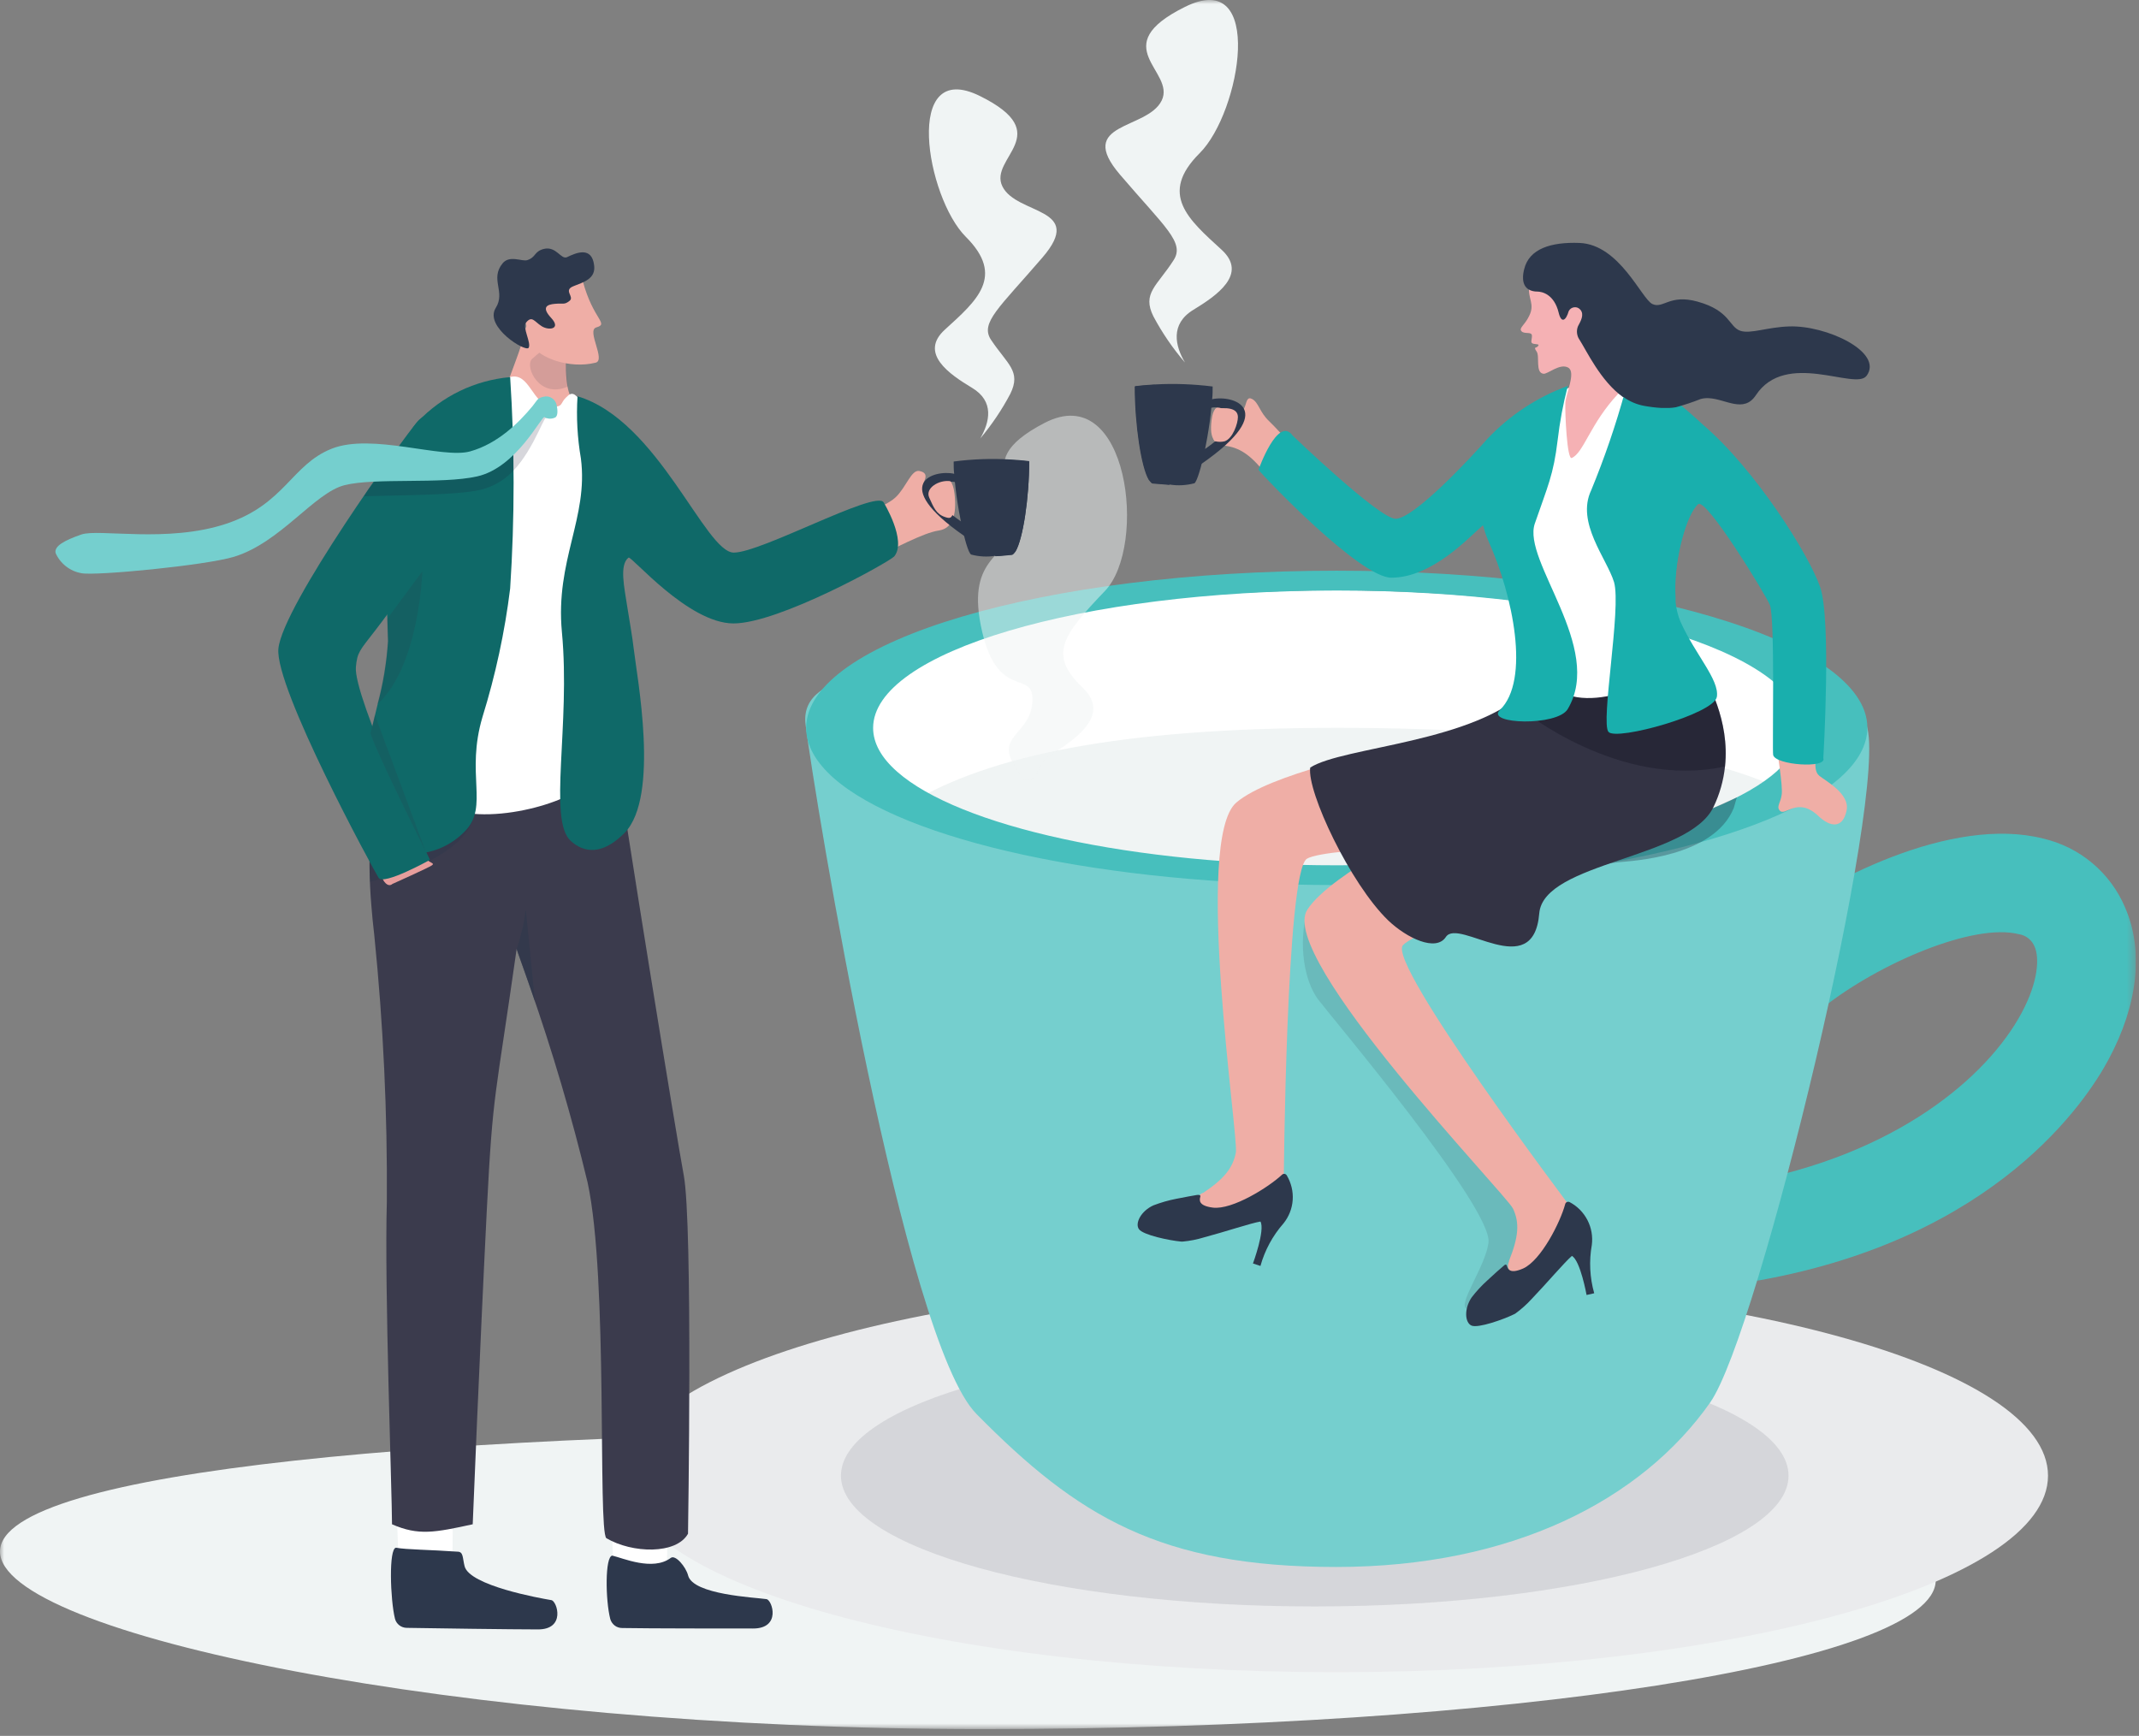 <svg width="260" height="211" viewBox="0 0 260 211" fill="none" xmlns="http://www.w3.org/2000/svg">
<rect x="0" y="0" width="260" height="211" fill="#808080" stroke="none"/>
<g clip-path="url(#clip0_2157_1601)">
<mask id="mask0_2157_1601" style="mask-type:luminance" maskUnits="userSpaceOnUse" x="0" y="0" width="260" height="211">
<path d="M259.63 0H0V210.18H259.63V0Z" fill="white"/>
</mask>
<g mask="url(#mask0_2157_1601)">
<path d="M0 188.59C0 198.59 55.51 210.18 119.47 210.18C183.43 210.18 235.29 202.08 235.29 192.09C235.29 182.1 183.43 174 119.47 174C55.51 174 0 178.6 0 188.59Z" fill="#F0F4F4"/>
<path d="M212.89 155.69C211.39 155.69 209.94 155.14 208.82 154.12C207.71 153.11 207.02 151.72 206.89 150.22C206.76 148.72 207.19 147.23 208.11 146.04C209.02 144.85 210.35 144.04 211.84 143.78C230.49 140.41 241.59 130.88 245.75 123.09C247.81 119.24 247.88 116.37 247.32 115.09C247.16 114.69 246.9 114.33 246.56 114.06C246.22 113.79 245.81 113.61 245.38 113.55C239.85 112.16 228.38 117.11 221.63 122.44C221.01 122.93 220.3 123.29 219.54 123.5C218.78 123.71 217.99 123.77 217.2 123.68C216.42 123.58 215.66 123.34 214.98 122.95C214.29 122.56 213.69 122.04 213.2 121.42C212.71 120.8 212.35 120.09 212.14 119.33C211.93 118.57 211.87 117.78 211.96 117C212.06 116.22 212.3 115.46 212.69 114.78C213.08 114.09 213.6 113.49 214.22 113C221.86 107 237.22 99.13 248.31 101.92C250.52 102.43 252.58 103.45 254.32 104.91C256.06 106.37 257.43 108.22 258.31 110.31C260.59 115.54 259.89 122.09 256.31 128.76C253.65 133.76 242.72 150.42 213.95 155.61C213.6 155.67 213.25 155.7 212.89 155.7V155.69Z" fill="#47BFBD"/>
<path d="M162.41 203.26C210.2 203.26 248.94 192.56 248.94 179.37C248.94 166.18 210.2 155.48 162.41 155.48C114.62 155.48 75.88 166.18 75.88 179.37C75.88 192.56 114.62 203.26 162.41 203.26Z" fill="#EAEBED"/>
<path opacity="0.1" d="M159.81 195.27C191.62 195.27 217.4 188.15 217.4 179.37C217.4 170.59 191.62 163.47 159.81 163.47C128 163.47 102.22 170.59 102.22 179.37C102.22 188.15 128 195.27 159.81 195.27Z" fill="#19192D"/>
<path d="M116.16 78.59C111 82.15 96.99 80.83 97.92 88.1C99.1 97.42 109.92 163.01 118.69 171.87C130.96 184.32 141 190.47 162.41 190.47C183.82 190.47 199.55 182.33 207.88 170.47C213.81 162 229.68 96.06 226.88 88.13C224.08 80.2 167.8 74.13 157.1 75.71C146.4 77.29 116.16 78.59 116.16 78.59Z" fill="#75CFCE"/>
<path d="M221.83 89.37C221.83 91.3 220.83 93.14 218.83 94.88C211.02 101.88 188.66 107 162.3 107C135.94 107 113.83 102 105.91 95C103.91 93.24 102.82 91.35 102.82 89.38C102.82 79.65 129.45 71.75 162.3 71.75C195.15 71.75 221.83 79.67 221.83 89.37Z" fill="white"/>
<path d="M218.84 97.14C208.66 103.73 188.38 107.03 162.34 107.03C136.3 107.03 120.98 104.1 110.71 97.58C120.22 91.87 136.08 88.47 162.55 88.47C189.02 88.47 209.21 91.49 218.84 97.14Z" fill="#F0F4F4"/>
<path d="M162.49 69.37C126.86 69.37 97.99 77.93 97.99 88.48C97.99 90.61 99.17 92.66 101.34 94.58C109.93 102.15 134.06 107.58 162.49 107.58C190.92 107.58 215.31 102.08 223.77 94.44C225.85 92.56 226.98 90.56 226.98 88.44C226.98 77.92 198.1 69.37 162.49 69.37ZM216.03 93.7C208.64 100.37 187.46 105.18 162.49 105.18C137.52 105.18 116.56 100.42 109.06 93.81C107.16 92.14 106.13 90.35 106.13 88.48C106.13 79.26 131.36 71.78 162.49 71.78C193.62 71.78 218.84 79.26 218.84 88.48C218.84 90.3 217.85 92.05 216.03 93.69V93.7Z" fill="#47BFBD"/>
<path d="M221 88.83C221.14 91.01 220.08 93.44 221.14 94.3C221.89 94.91 224.88 96.49 224.46 98.5C224 100.77 222.46 100.57 220.99 99.15C218.43 96.77 216.99 99.33 216.32 98.51C215.84 97.94 216.63 97.45 216.59 96.12C216.59 94.52 215.72 89.33 215.72 89.33L221 88.83Z" fill="#EFAEA6"/>
<path d="M154.68 58.82C152.54 55.59 150.89 54.48 149.1 54.21C147.71 54 146.97 53.51 147.27 51.06C147.61 48.27 149.11 49.96 149.92 50.17C151.86 50.68 151.07 47.89 152.2 48.5C152.99 48.92 153.1 50.09 154.26 51.19C155.64 52.5 158.74 56.12 158.74 56.12L154.68 58.82Z" fill="#EFAEA6"/>
<path opacity="0.11" d="M158.91 110.57C157.75 114.89 158.57 119.3 160.23 121.5C161.89 123.7 181.49 146.9 180.93 151.06C180.54 153.98 177.15 158.54 178.26 159.06C179.37 159.58 188.46 153.6 188.46 153.6L186.65 144.88L158.91 110.57Z" fill="#19192D"/>
<path opacity="0.3" d="M187.4 106.14L186.66 106.39C187.66 106.3 192.75 105.25 196.82 104.8C198.12 104.65 208.31 104.24 210.74 98.22L211.12 96.92C206.61 98.92 206.06 99.4 203.52 99.32L200.23 97.4L198.23 101.79L187.4 106.14Z" fill="#19192D"/>
<path d="M198.2 89.66L194.33 90.03C194.19 90.04 194.05 90.08 193.92 90.14C192.33 90.95 183.81 94.37 180.07 96.26L177.55 98.21C174.55 100.01 161.81 106.1 158.91 110.57C155.16 116.33 183.1 145.18 183.91 146.91C184.72 148.64 184.6 150.31 183.42 153.27V153.36C183.3 153.6 183.27 153.87 183.33 154.13C183.39 154.39 183.54 154.62 183.75 154.78C183.96 154.94 184.23 155.02 184.49 155.01C184.75 155 185.01 154.89 185.21 154.71L189.21 151.11C189.3 151.02 189.38 150.93 189.44 150.82L191.02 147.99C191.12 147.82 191.17 147.63 191.17 147.44C191.17 147.25 191.12 147.05 191.02 146.89C191.02 146.89 168.52 117.06 170.53 114.89C172.54 112.72 193.47 105.7 193.47 105.7C193.79 105.57 194.1 104.14 194.39 104.31C195.39 104.9 198.59 104.14 204.57 99.84C206.36 98.55 205.57 97 205.33 95.69C205.28 95.44 205.15 95.21 204.96 95.04L199.22 89.96C199.09 89.83 198.92 89.74 198.74 89.69C198.56 89.64 198.37 89.63 198.2 89.67V89.66Z" fill="#EFAEA6"/>
<path d="M191.07 152.66C190.23 153.36 187.98 156.02 186.19 157.88C185.59 158.54 184.92 159.14 184.19 159.67L184.06 159.74C182.74 160.39 179.67 161.47 178.87 161.13C178.07 160.79 177.93 159.13 178.87 157.72C179.45 156.96 180.1 156.26 180.81 155.62C181.6 154.87 182.38 154.2 182.73 153.9L182.92 153.74C182.92 153.74 183.11 153.66 183.16 153.84C183.28 154.25 183.51 154.91 185.16 154.18C187.34 153.18 189.68 148.52 190.25 146.37C190.26 146.31 190.29 146.26 190.33 146.21C190.37 146.16 190.42 146.13 190.47 146.11C190.52 146.09 190.58 146.08 190.64 146.08C190.7 146.08 190.76 146.1 190.81 146.13C191.73 146.62 192.48 147.38 192.96 148.31C193.44 149.24 193.62 150.29 193.49 151.32C193.14 153.28 193.24 155.29 193.78 157.2L192.85 157.41C192.85 157.41 192.1 153.23 191.07 152.66Z" fill="#2D384C"/>
<path d="M192.84 88.26L189.02 87.5C188.88 87.48 188.73 87.48 188.59 87.5C186.84 87.82 185.59 89.41 181.45 90.16L170.6 90.55C167.26 91.44 154.33 94.1 150.28 97.55C145.05 102.01 150.59 138.24 150.22 140.1C149.85 141.96 148.84 143.27 146.22 145.02H146.14C145.9 145.14 145.71 145.35 145.61 145.6C145.51 145.85 145.5 146.13 145.58 146.38C145.66 146.64 145.83 146.86 146.06 147C146.29 147.14 146.56 147.2 146.83 147.16L152.13 146.47C152.25 146.45 152.37 146.42 152.48 146.37L155.4 144.95C155.57 144.86 155.72 144.74 155.84 144.58C155.96 144.42 156.02 144.24 156.04 144.04C156.04 144.04 156.31 105.89 158.86 104.38C161.41 102.87 182.45 102.66 182.45 102.66C182.79 102.66 184.32 101.75 184.55 102C185.38 102.86 188.04 104.6 194.99 102.19C197.09 101.46 197.71 97.28 197.86 95.96C197.89 95.7 197.83 95.45 197.69 95.23L193.63 88.73C193.54 88.6 193.42 88.49 193.29 88.41C193.15 88.33 193 88.28 192.84 88.26Z" fill="#EFAEA6"/>
<path d="M153.22 148.48C152.13 148.65 148.83 149.75 146.34 150.41C145.49 150.67 144.62 150.84 143.74 150.92H143.6C142.13 150.79 138.95 150.12 138.44 149.41C137.93 148.7 138.69 147.19 140.21 146.51C141.11 146.17 142.03 145.9 142.97 145.72C144.03 145.5 145.05 145.33 145.5 145.25H145.75C145.75 145.25 145.95 145.25 145.9 145.46C145.79 145.87 145.64 146.56 147.43 146.79C149.8 147.08 154.22 144.3 155.83 142.79C155.87 142.75 155.92 142.72 155.98 142.7C156.04 142.68 156.1 142.68 156.15 142.69C156.2 142.7 156.26 142.72 156.31 142.76C156.36 142.8 156.4 142.84 156.42 142.89C156.95 143.79 157.2 144.82 157.13 145.86C157.06 146.9 156.67 147.89 156.01 148.71C154.7 150.2 153.74 151.97 153.21 153.88L152.3 153.58C152.3 153.58 153.8 149.51 153.21 148.48H153.22Z" fill="#2D384C"/>
<path d="M209.68 93.16C209.5 94.87 209.03 96.54 208.28 98.09C205.28 104.4 187.62 104.77 187.1 111.02C186.4 119.55 177.3 111.51 175.75 113.89C174.55 115.73 171 114.03 168.75 111.89C164.12 107.43 158.84 96.21 159.26 93.3C163.26 90.73 179.37 90.3 185.85 83.64C186.48 83.9 187.14 83.29 187.85 83.44C188.45 83.57 189.05 83.66 189.66 83.71C193.81 84.09 198.47 82.93 201.79 81.84C202.97 81.44 203.98 81.06 204.79 80.76C205.72 80.38 206.26 80.13 206.26 80.13C206.26 80.13 206.33 80.25 206.45 80.49C206.57 80.73 206.64 80.9 206.74 81.15C206.77 81.24 206.8 81.33 206.85 81.41C207.51 82.95 210.28 87.5 209.68 93.16Z" fill="#333344"/>
<path opacity="0.26" d="M209.68 93.16C196.85 95.99 184.99 86.27 184.99 86.27L188.99 84.16L189.64 83.7L191 82.75L201.77 81.83L205.88 81.47L206.78 81.4C207.51 82.95 210.28 87.5 209.68 93.16Z" fill="#070716"/>
<path d="M193.46 46L190.04 47.42L184.42 66.59C184.42 66.59 185.58 78.28 188.06 82.46C191.29 87.9 202.6 82.53 202.18 81.3C198.3 69.96 197.94 45.89 197.94 45.89L193.46 46Z" fill="white"/>
<path d="M195.52 88.97C196.52 90.08 208.37 86.77 208.69 84.7C209.01 82.63 206.06 79.56 204.28 75.6C203.95 74.82 203.74 73.99 203.67 73.14V72.65C203.4 68.57 204.8 63.16 206.16 61.55C206.24 61.45 206.33 61.36 206.42 61.28C207.42 60.49 214.67 72.38 215.13 73.53C215.78 75.14 215.41 91.13 215.53 91.76C215.76 93 222.12 93.45 221.63 92.15C221.63 92.15 222.63 75.35 221.24 71.35C219.85 67.35 213.35 57.07 207.05 51.67C206.89 51.53 202.95 47.81 200.9 46.88L200.32 46.63C199.56 46.32 198.78 46.07 197.98 45.89C197.98 45.89 197.81 46.51 197.52 47.49V47.6C196.4 51.68 195.02 55.69 193.41 59.6C191.54 63.53 195.32 67.9 196.19 70.76C197.1 73.91 194.52 87.87 195.52 88.97Z" fill="#19AFAD"/>
<path d="M180.77 53.37C178.87 55.54 171.88 63.06 169.64 63.06C167.64 63.06 157.13 52.95 157.13 52.95C155.32 50.44 152.97 57.11 152.97 57.11C153.77 58.11 165.33 70.22 169.12 70.22C174.12 70.22 178.64 65.22 180.12 63.97C180.43 63.69 180.12 63.97 180.98 65.9C183.87 72.33 186.05 82.68 182.31 86.31C180.53 88.04 189.31 88.31 190.56 86.19C195.02 78.71 184.99 68.19 186.56 63.64C188.13 59.09 188.83 57.72 189.33 53.54C189.59 51.3 190 49.09 190.57 46.91C186.84 48.27 183.49 50.48 180.77 53.37Z" fill="#19AFAD"/>
<path d="M203.63 72.65C203.36 68.57 204.76 63.16 206.12 61.55C203.37 63.19 201.12 66.55 201.12 67.97C201.15 68.82 202.7 70.99 203.63 72.65Z" fill="#19AFAD"/>
<path d="M185.87 34.82C185.69 36.29 186.61 36.95 185.87 38.41C185.31 39.57 184.59 39.86 184.94 40.26C185.29 40.66 186.19 40.26 186.21 40.8C186.23 41.34 185.91 41.72 186.47 41.8C186.85 41.87 187.23 41.8 186.87 42.15C186.72 42.29 186.37 42.15 186.78 42.73C187.19 43.31 186.59 45.31 187.61 45.43C188.12 45.5 189.61 44.12 190.61 44.68C191.61 45.24 190.32 47.85 190.27 48.99C190.22 50.13 190.47 55.93 191.05 55.67C192.51 55.03 193.29 51.49 196.68 47.88C200.68 43.58 194.12 38.26 194.12 38.26L192.06 34.79L185.87 34.82Z" fill="#F5B1B4"/>
<path d="M226.88 45.68C225.55 47.52 217.08 42.49 213.42 48.05C211.96 50.25 209.78 48.51 207.72 48.4C207.38 48.38 207.05 48.41 206.72 48.5C205.74 48.89 204.74 49.22 203.72 49.5C203.44 49.55 203.15 49.58 202.86 49.59H201.98C201.26 49.55 200.54 49.46 199.83 49.33C198.93 49.16 198.08 48.8 197.34 48.26H197.27C194.55 46.32 192.83 42.59 191.97 41.26C191.81 41.03 191.72 40.76 191.69 40.48C191.66 40.2 191.7 39.92 191.81 39.65C192.14 39.03 192.6 38.25 192.1 37.65C192.01 37.54 191.89 37.46 191.76 37.4C191.63 37.35 191.48 37.33 191.34 37.35C191.2 37.37 191.06 37.42 190.95 37.5C190.84 37.58 190.74 37.69 190.68 37.82C190.35 38.96 189.79 39.37 189.46 38.01C188.92 35.78 187.46 35.44 186.84 35.44C186.49 35.44 186.15 35.37 185.84 35.2C184.84 34.63 185.14 33.2 185.27 32.71C185.87 30.23 188.54 29.4 191.99 29.53C196.88 29.72 199.54 36.36 200.86 36.96C202.18 37.56 202.94 35.72 206.33 36.66C210.33 37.76 210.14 39.74 211.55 40.21C212.78 40.62 214.83 39.76 217.46 39.68C221.98 39.51 228.99 42.79 226.89 45.68H226.88Z" fill="#2D384C"/>
<path d="M144.04 44.07C142.84 42.07 142.22 39.39 145.04 37.67C147.86 35.95 151.75 33.32 148.47 30.34C144.47 26.68 140.82 23.6 145.82 18.62C150.82 13.64 153.82 -4.01 144.05 0.83C134.28 5.67 142.97 8.64 141.2 12.23C139.43 15.82 130.67 14.83 136.14 21.23C141.61 27.63 144.05 29.48 142.65 31.63C140.65 34.76 138.79 35.63 140.2 38.46C141.27 40.47 142.56 42.35 144.04 44.07Z" fill="#F0F4F4"/>
<path d="M147.4 46.98C147.4 47.46 147.4 47.98 147.34 48.53C147.34 48.87 147.29 49.22 147.25 49.53C147.14 50.7 146.96 51.96 146.75 53.15C146.67 53.62 146.58 54.09 146.49 54.54C146.04 56.75 145.49 58.54 145.19 58.74C144.21 59 143.19 59.06 142.19 58.9C141.37 58.84 140.6 58.76 140.19 58.74C140.12 58.74 140.06 58.71 140.01 58.67C139.87 58.57 139.76 58.44 139.68 58.29C138.77 56.77 137.98 51.62 137.98 46.94C137.98 46.94 138.98 46.81 140.4 46.73C142.74 46.6 145.08 46.69 147.4 46.98Z" fill="#2D384C"/>
<path d="M147.32 48.53L146.92 48.64C146.92 48.64 135.92 63.06 145.69 56.36H146.08C155.61 49.73 149.85 47.95 147.32 48.53ZM146.47 54.53L145.69 54.65C139.54 58.91 146.89 49.65 146.89 49.65L147.23 49.56C148.83 49.24 152.14 50.64 146.47 54.58V54.53Z" fill="#2D384C"/>
<path d="M142.14 58.94C141.32 58.88 140.55 58.8 140.14 58.78C140.07 58.78 140.01 58.75 139.96 58.71L139.63 58.33C138.72 56.81 137.93 51.66 137.93 46.98C137.93 46.98 138.93 46.85 140.35 46.77C141.27 50.37 142.62 56.52 142.14 58.94Z" fill="#2D384C"/>
<path opacity="0.5" d="M123.91 94.17C124.03 94.38 124.2 94.54 124.41 94.65C124.62 94.76 124.86 94.8 125.1 94.77C125.34 94.74 125.56 94.64 125.74 94.48C125.92 94.32 126.05 94.12 126.11 93.89C126.44 92.92 127.12 92.1 128.01 91.58C130.94 89.7 135.01 86.83 131.59 83.58C127.4 79.58 129.12 77.26 134.32 71.82C139.52 66.38 137.17 46.12 126.98 51.4C116.79 56.68 125.87 59.91 123.98 63.83C122.09 67.75 117.33 67.89 119.38 76.77C121.29 85.04 125.5 81.5 125.5 84.94C125.5 89.01 121.5 89.28 122.94 92.39C123.26 92.99 123.58 93.59 123.92 94.17H123.91Z" fill="#F0F4F4"/>
<path d="M147.72 49.7C148.96 49.52 150.47 49.52 150.47 50.7C150.47 51.47 149.85 53.31 148.86 53.64C148.49 53.73 148.1 53.73 147.72 53.64C147.11 53.61 147.72 49.7 147.72 49.7Z" fill="#EFAEA6"/>
<path d="M105.21 68.27C108.95 66.61 112.15 64.78 114.14 64.48C115.69 64.24 116.35 62.73 116.02 60C115.64 56.89 114.02 58.78 113.07 59C110.91 59.57 113.73 57.66 111.76 57.25C110.76 57.05 110.15 59.25 108.85 60.46C107.31 61.92 101.6 63.67 101.6 63.67L105.21 68.27Z" fill="#EFAEA6"/>
<path d="M119.15 53.3C120.3 51.3 120.9 48.79 118.15 47.14C115.4 45.49 111.69 42.95 114.85 40.07C118.72 36.55 122.21 33.59 117.4 28.79C112.59 23.99 109.69 7.01 119.11 11.67C128.53 16.33 120.11 19.18 121.85 22.67C123.59 26.16 131.98 25.17 126.72 31.29C121.46 37.41 119.11 39.23 120.45 41.29C122.45 44.29 124.16 45.11 122.81 47.86C121.79 49.8 120.56 51.62 119.15 53.3Z" fill="#F0F4F4"/>
<path d="M115.92 56.1C115.92 56.56 115.92 57.1 115.98 57.59C115.98 57.92 116.03 58.25 116.07 58.59C116.18 59.72 116.35 60.93 116.55 62.08C116.63 62.53 116.71 62.98 116.8 63.41C117.23 65.54 117.72 67.24 118.05 67.41C119 67.66 120 67.72 120.97 67.56C121.76 67.56 122.5 67.43 122.97 67.41C123.03 67.4 123.09 67.37 123.14 67.34C123.27 67.25 123.38 67.12 123.45 66.98C124.33 65.51 125.1 60.56 125.1 56.05C125.1 56.05 124.18 55.93 122.76 55.85C120.48 55.72 118.19 55.8 115.92 56.1Z" fill="#2D384C"/>
<path d="M115.98 57.59L116.37 57.7C116.37 57.7 126.97 71.58 117.56 65.13H117.18C108 58.75 113.55 57.04 115.98 57.59ZM116.8 63.41L117.56 63.54C123.47 67.63 116.4 58.67 116.4 58.67L116.07 58.59C114.53 58.27 111.34 59.63 116.8 63.37V63.41Z" fill="#2D384C"/>
<path d="M120.97 67.61C121.76 67.61 122.5 67.48 122.97 67.46C123.03 67.45 123.09 67.42 123.14 67.39C123.24 67.28 123.35 67.16 123.45 67.03C124.33 65.56 125.1 60.61 125.1 56.1C125.1 56.1 124.18 55.98 122.76 55.9C121.81 59.37 120.51 65.28 120.97 67.61Z" fill="#2D384C"/>
<path d="M115.52 58.49C114.14 58.29 112.42 59.33 112.95 60.49C113.48 61.65 113.78 62.49 114.88 62.85C115.46 63.05 115.73 63.02 115.88 62.17C115.88 60.93 115.75 59.7 115.52 58.49Z" fill="#EFAEA6"/>
<path d="M66.19 52.37L60.65 50.82C60.65 48.29 63.3 42.99 63.65 40.72C64.09 38.24 67.16 35.95 67.16 35.95L69.02 41.16L68.9 41.6C68.9 41.6 68.47 45.96 69.24 47.94C69.68 49.08 69.42 50.76 70.63 52.5C71.58 53.78 66.19 52.37 66.19 52.37Z" fill="#EFAEA6"/>
<path opacity="0.14" d="M68.91 42.51C68.78 44 68.83 45.49 69.04 46.97C65.6 48.54 63.77 44.63 64.64 43.66C65.43 42.94 66.28 42.27 67.16 41.66L68.91 42.51Z" fill="#2D384C"/>
<path d="M70.85 34.22C72.13 38.92 74.07 39.33 72.48 39.8C71.25 40.16 73.7 43.8 72.38 44.09C69.18 44.88 65.45 43.45 64.69 41.92C64.01 39.93 63.51 37.88 63.21 35.8L70.85 34.22Z" fill="#EFAEA6"/>
<path d="M67.46 36.93C68.46 36.84 68.59 37.08 69.23 36.57C69.87 36.06 68.42 35.3 69.7 34.79C70.98 34.28 72.42 33.88 72.22 32.26C71.94 29.92 70.07 30.7 68.92 31.26C68.18 31.59 67.62 29.88 66.09 30.26C64.89 30.58 65.18 31.26 64.09 31.62C63.45 31.82 61.94 30.97 61.09 32.01C59.52 33.94 61.49 35.47 60.26 37.43C58.82 39.72 63.92 42.86 64.26 42.27C64.6 41.68 63.46 39.79 63.94 39.21C64.67 38.32 64.94 39.08 65.84 39.65C66.74 40.22 68.24 39.99 67 38.65C65.76 37.31 66.52 37.01 67.46 36.93Z" fill="#2D384C"/>
<path d="M80.98 191.37C81.22 188.91 81.04 182.68 81.04 182.68L74.24 182.44L74.61 191.8L79.1 194.8L80.98 191.37Z" fill="white"/>
<path d="M81.53 189.37C82.1 188.93 83.38 190.47 83.64 191.5C84.24 193.86 91.82 194.17 93.17 194.38C93.87 194.49 94.99 197.96 91.52 197.95C88.52 197.95 78.91 197.95 75.63 197.89C75.3 197.89 74.98 197.79 74.72 197.59C74.46 197.39 74.27 197.11 74.18 196.8C73.59 194.52 73.52 189.16 74.43 189.09C75.67 189.37 79.34 191.01 81.53 189.37Z" fill="#2D384C"/>
<path d="M54.87 191.37C55.13 188.91 54.98 182.68 54.98 182.68L48.19 182.41L48.5 191.76L52.97 194.76L54.87 191.37Z" fill="white"/>
<path d="M55.61 188.61C56.34 188.61 56.21 189.34 56.47 190.37C57.05 192.74 65.68 194.28 67.02 194.5C67.72 194.62 68.81 198.1 65.34 198.06C62.34 198.06 52.73 197.93 49.45 197.87C49.12 197.87 48.8 197.76 48.54 197.56C48.28 197.36 48.09 197.08 48.01 196.76C47.44 194.47 47.23 188.19 48.14 188.13C49.4 188.37 52.28 188.37 55.61 188.61Z" fill="#2D384C"/>
<path d="M45.14 110.08C45.23 111.19 45.34 112.4 45.5 113.73C46.59 124.48 47.1 135.29 47.02 146.1C46.72 156.7 47.65 181.48 47.65 185.28C50.87 186.69 52.86 186.28 57.46 185.28C57.46 185.28 58.28 164.83 59.18 146.93C59.92 132.39 60.18 133.85 62.8 115.34C62.8 115.43 63.48 117.23 64.43 120C67.16 127.8 69.5 135.73 71.43 143.76C73.96 155.45 72.64 185.92 73.7 186.97C76.86 188.83 82.2 188.97 83.63 186.43C83.63 186.43 84.23 148.75 83.11 142.85C82.35 138.85 75.92 99.52 74.49 88.96C74.49 88.96 46.18 82.79 45.32 92.45C45.21 93.65 45.16 94.85 45.18 96.06C45.18 97.56 45.12 98.95 45.04 100.47C44.84 103.67 44.87 106.88 45.14 110.08Z" fill="#3B3B4D"/>
<path opacity="0.54" d="M62.8 115.37C62.8 115.46 64.08 118.96 65.03 121.73L63.91 110.55C63.7 112.19 63.33 113.8 62.8 115.37Z" fill="#2D384C"/>
<path opacity="0.35" d="M44.98 107.18C45.21 107.12 56.12 104.8 57.59 99.34C57.59 99.34 48.11 100.15 45.08 100.47C44.93 102.7 44.9 104.94 44.98 107.18Z" fill="#2D384C"/>
<path d="M61.97 45.84C64.42 45.17 64.66 49.22 67.13 49.42C68.44 49.52 68.13 48.95 68.77 48.35C69.15 47.98 69.5 47.57 70.1 48.18C82.3 60.7 69.6 92.26 71.1 94.46C72.37 96.26 62.1 100.2 55.56 98.61C46.67 96.45 47.21 86.79 47.47 84.94C47.73 83.09 53.47 51.75 53.47 51.75C56.51 50.09 59.36 48.11 61.97 45.84Z" fill="white"/>
<path d="M107.4 61.05C106.4 59.56 92.54 67.17 89.2 67.17C85.69 67.17 80.03 51.1 70.2 48.17C70.04 50.7 70.18 53.23 70.61 55.73C71.54 62.95 67.48 68.09 68.3 76.82C69.37 88.12 66.58 99.66 69.37 102.21C70.99 103.69 73.23 103.98 75.95 101.21C80.22 96.78 77.41 82.21 77.02 78.78C76.87 77.43 76.54 75.62 76.25 73.78C75.9 71.45 75.25 68.67 76.4 67.78C76.73 67.53 83.64 75.78 89.16 75.78C94.68 75.78 108.1 68.3 108.69 67.64C110.27 65.74 107.4 61.05 107.4 61.05Z" fill="#0F6968"/>
<path d="M51.91 104.44C52.15 104.89 52.91 104.89 52.51 105.18C52.11 105.47 47.69 107.45 47.69 107.45C47.69 107.45 47.26 107.92 46.69 107.15C46.38 106.69 46.2 106.15 46.17 105.6L51.91 104.44Z" fill="#E79E9C"/>
<path d="M44.1 102.06C47.99 104.5 53.16 104.57 56.58 100.97C59.42 97.97 56.58 94.11 58.65 87.14C60.23 82.05 61.36 76.82 62.01 71.53C62.57 62.98 62.57 54.39 62.01 45.84C57.72 46.22 53.72 48.15 50.76 51.28C48.63 53.5 47.29 59.92 47.06 64.62C46.99 66.16 46.95 67.4 46.92 68.44C46.92 70.58 46.92 71.91 47 73.38C47 73.96 47.06 74.56 47.09 75.24C47.09 76.01 47.15 76.88 47.17 77.93C47 80.53 46.58 83.1 45.9 85.61C44.27 92.46 42.02 100.76 44.1 102.06Z" fill="#0F6968"/>
<path d="M57.98 58.07C44.35 80.42 43.6 77.46 43.26 81.07C42.92 84.68 52.26 104.52 52.26 104.52C52.26 104.52 46.64 107.66 46.02 106.7C45.4 105.74 33.37 83.6 33.84 78.84C34.37 73.59 49.03 53.23 50.75 51.23C52.47 49.23 59.93 48.37 59.85 51.95C59.81 54.12 59.16 56.24 57.98 58.07Z" fill="#0F6968"/>
<path opacity="0.18" d="M45.86 85.61C50.98 81.03 51.34 69.44 51.34 69.44L47.05 75.24C47.05 76.01 47.11 76.88 47.13 77.93C46.96 80.53 46.54 83.1 45.86 85.61Z" fill="#2D384C"/>
<path opacity="0.18" d="M45.04 89.12C45.39 90.74 51.74 103.5 51.74 103.5L45.56 86.88L45.04 89.12Z" fill="#2D384C"/>
<path opacity="0.18" d="M66.34 50.83C66.06 50.7 64.34 56.05 61.23 58.24C60.37 58.86 59.4 59.3 58.37 59.55C55.37 60.23 48.18 60.18 44.24 60.33C45.04 58.82 45.86 58.52 47.31 56.19C50.26 56.61 55.94 56.94 57.52 56.5C58.66 56.18 59.74 55.68 60.72 55.03C62.37 53.93 63.85 52.58 65.09 51.03C65.64 50.36 65.6 49.49 66.37 49.33C67.4 49.11 66.69 50.99 66.34 50.83Z" fill="#1F1F39"/>
<path d="M67.66 49.22C67.62 49.05 67.55 48.88 67.45 48.74C67.35 48.59 67.22 48.47 67.07 48.38C66.92 48.29 66.75 48.22 66.58 48.2C66.4 48.17 66.23 48.18 66.05 48.23C65.28 48.39 65.27 48.71 64.72 49.38C63.06 51.38 60.51 53.93 57.14 54.87C53.77 55.81 45.21 52.6 40.32 54.54C35.43 56.48 34.64 61.28 27.51 63.66C20.38 66.04 11.99 64.24 9.89 64.97C7.79 65.7 6.56 66.39 6.76 67.23C7.04 67.86 7.47 68.41 8.02 68.84C8.57 69.27 9.2 69.55 9.88 69.67C11.5 70.03 25.02 68.73 28.47 67.67C34.1 65.94 38.2 59.92 41.86 58.98C45.52 58.04 53.68 58.88 57.99 57.91C62.8 56.84 65.82 50.54 66.18 50.7C66.37 50.82 66.59 50.88 66.81 50.89C67.03 50.9 67.26 50.85 67.46 50.76C67.87 50.58 67.77 49.71 67.66 49.23V49.22Z" fill="#75CFCE"/>
</g>
</g>
<defs>
<clipPath id="clip0_2157_1601">
<rect width="259.63" height="210.18" fill="white"/>
</clipPath>
</defs>
</svg>
